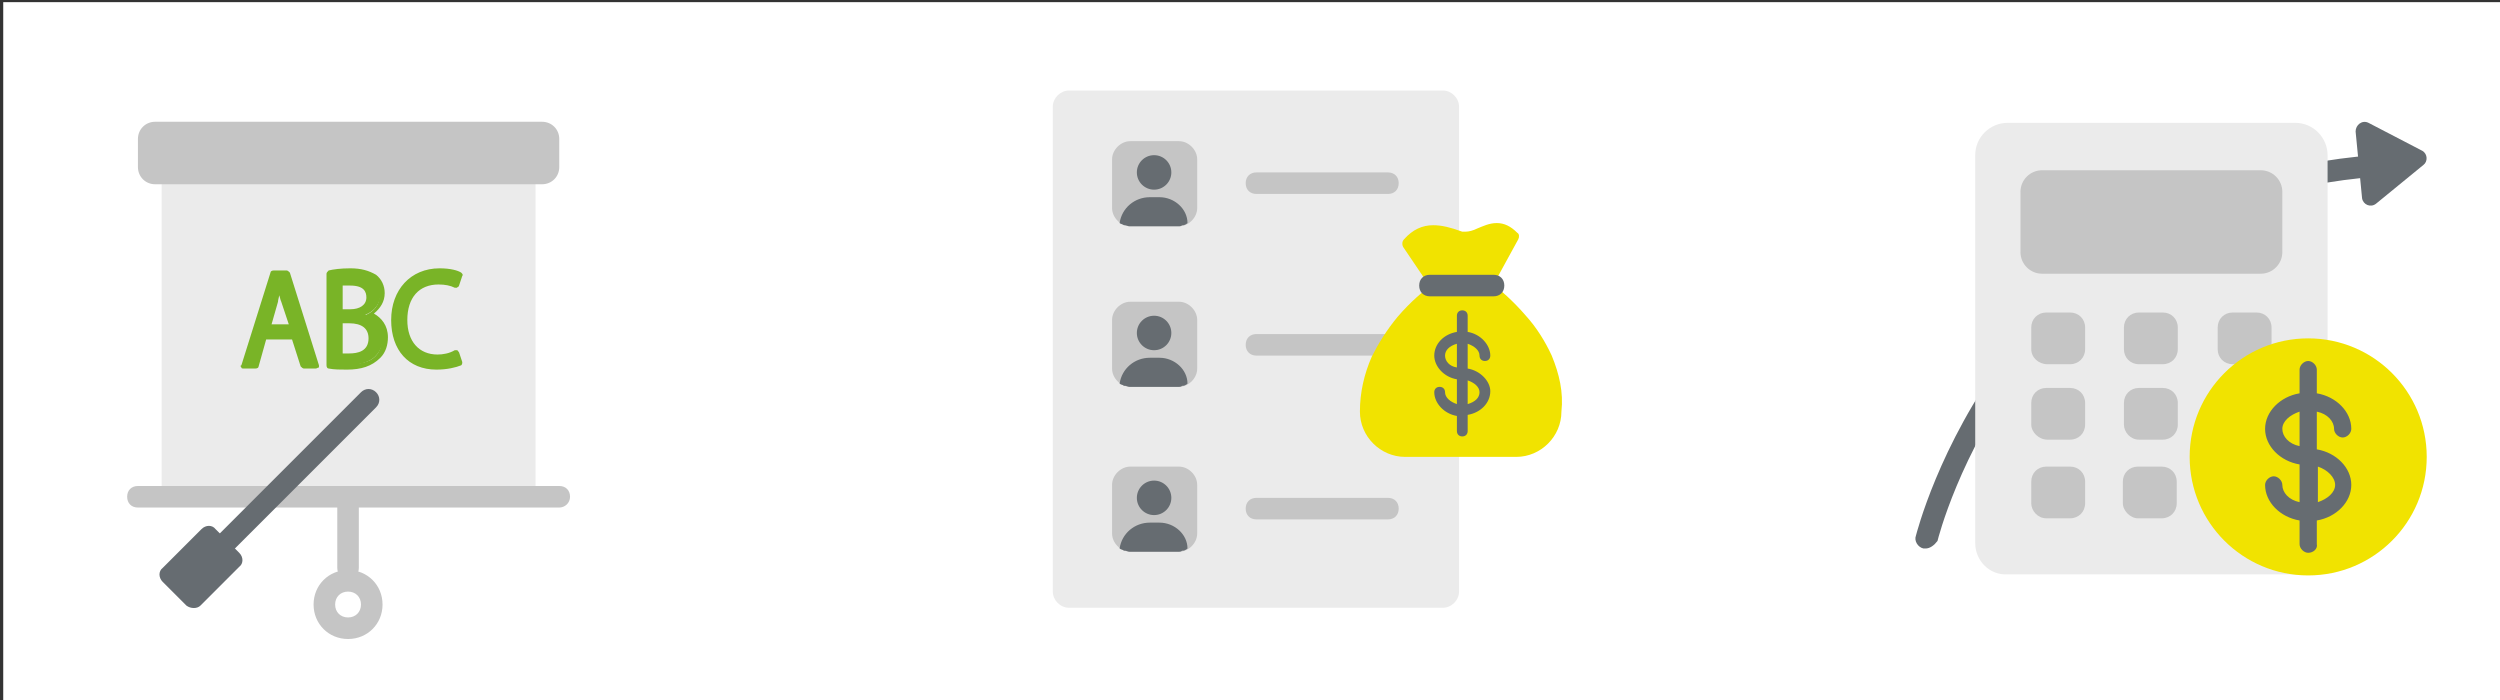 <?xml version="1.0" encoding="utf-8"?>
<!-- Generator: Adobe Illustrator 28.1.0, SVG Export Plug-In . SVG Version: 6.00 Build 0)  -->
<svg version="1.1" id="Шар_1" xmlns="http://www.w3.org/2000/svg" xmlns:xlink="http://www.w3.org/1999/xlink" x="0px" y="0px"
	 viewBox="0 0 232 65" style="enable-background:new 0 0 232 65;" xml:space="preserve">
<rect x="0" y="0" width="232" height="65" fill="#333333" stroke="none"/>
<style type="text/css">
	.st0{fill:#FFFFFF;}
	.st1{fill:#EBEBEB;}
	.st2{fill:#C5C5C5;}
	.st3{fill:#666C71;}
	.st4{fill:#F1E300;}
	.st5{fill:#79B427;}
</style>
<rect x="0.3" y="0.2" class="st0" width="232" height="65"/>
<g>
	<path class="st1" d="M133.9,56.4H99.2c-0.8,0-1.5-0.7-1.5-1.5v-45c0-0.8,0.7-1.5,1.5-1.5h34.7c0.8,0,1.5,0.7,1.5,1.5v45
		C135.4,55.7,134.7,56.4,133.9,56.4z"/>
	<g>
		<g>
			<g>
				<g>
					<path class="st2" d="M128.8,18h-12.2c-0.6,0-1-0.4-1-1s0.4-1,1-1h12.2c0.6,0,1,0.4,1,1S129.4,18,128.8,18z"/>
				</g>
			</g>
		</g>
		<g>
			<g>
				<g>
					<g>
						<g>
							<path class="st2" d="M111.1,19.3c0,0.9-0.8,1.7-1.7,1.7h-4.5c-0.9,0-1.7-0.8-1.7-1.7v-4.5c0-0.9,0.8-1.7,1.7-1.7h4.5
								c0.9,0,1.7,0.8,1.7,1.7V19.3z"/>
						</g>
					</g>
					<g>
						<g>
							<g>
								<circle class="st3" cx="107.1" cy="16" r="1.6"/>
							</g>
						</g>
					</g>
				</g>
			</g>
			<path class="st3" d="M107.6,18.3h-0.9c-1.4,0-2.6,1-2.8,2.4c0.1,0.1,0.3,0.1,0.4,0.2c0,0,0.1,0,0.1,0c0.1,0,0.3,0.1,0.4,0.1h4.5
				c0.2,0,0.3,0,0.4-0.1c0,0,0.1,0,0.1,0c0.1,0,0.3-0.1,0.4-0.2C110.2,19.4,109,18.3,107.6,18.3z"/>
		</g>
	</g>
	<g>
		<g>
			<g>
				<g>
					<path class="st2" d="M128.8,33h-12.2c-0.6,0-1-0.4-1-1s0.4-1,1-1h12.2c0.6,0,1,0.4,1,1S129.4,33,128.8,33z"/>
				</g>
			</g>
		</g>
		<g>
			<g>
				<g>
					<g>
						<g>
							<path class="st2" d="M111.1,34.2c0,0.9-0.8,1.7-1.7,1.7h-4.5c-0.9,0-1.7-0.8-1.7-1.7v-4.5c0-0.9,0.8-1.7,1.7-1.7h4.5
								c0.9,0,1.7,0.8,1.7,1.7V34.2z"/>
						</g>
					</g>
					<g>
						<g>
							<g>
								<circle class="st3" cx="107.1" cy="30.9" r="1.6"/>
							</g>
						</g>
					</g>
				</g>
			</g>
			<path class="st3" d="M107.6,33.2h-0.9c-1.4,0-2.6,1-2.8,2.4c0.1,0.1,0.3,0.1,0.4,0.2c0,0,0.1,0,0.1,0c0.1,0,0.3,0.1,0.4,0.1h4.5
				c0.2,0,0.3,0,0.4-0.1c0,0,0.1,0,0.1,0c0.1,0,0.3-0.1,0.4-0.2C110.2,34.3,109,33.2,107.6,33.2z"/>
		</g>
	</g>
	<g>
		<g>
			<g>
				<g>
					<path class="st2" d="M128.8,48.2h-12.2c-0.6,0-1-0.4-1-1s0.4-1,1-1h12.2c0.6,0,1,0.4,1,1S129.4,48.2,128.8,48.2z"/>
				</g>
			</g>
		</g>
		<g>
			<g>
				<g>
					<g>
						<g>
							<path class="st2" d="M111.1,49.5c0,0.9-0.8,1.7-1.7,1.7h-4.5c-0.9,0-1.7-0.8-1.7-1.7V45c0-0.9,0.8-1.7,1.7-1.7h4.5
								c0.9,0,1.7,0.8,1.7,1.7V49.5z"/>
						</g>
					</g>
					<g>
						<g>
							<g>
								<circle class="st3" cx="107.1" cy="46.2" r="1.6"/>
							</g>
						</g>
					</g>
				</g>
			</g>
			<path class="st3" d="M107.6,48.5h-0.9c-1.4,0-2.6,1-2.8,2.4c0.1,0.1,0.3,0.1,0.4,0.2c0,0,0.1,0,0.1,0c0.1,0,0.3,0.1,0.4,0.1h4.5
				c0.2,0,0.3,0,0.4-0.1c0,0,0.1,0,0.1,0c0.1,0,0.3-0.1,0.4-0.2C110.2,49.6,109,48.5,107.6,48.5z"/>
		</g>
	</g>
</g>
<g>
	<g>
		<path class="st4" d="M144,33c-0.6-1.3-1.4-2.6-2.4-3.7c-1.2-1.4-2.4-2.4-3-2.9l2.3-4.2c0.1-0.2,0.1-0.5-0.1-0.6
			c-0.6-0.6-1.2-0.9-1.9-0.9c-0.7,0-1.3,0.3-1.8,0.5c-0.4,0.2-0.8,0.3-1.1,0.3c-0.1,0-0.2,0-0.3,0c-1.1-0.4-1.9-0.6-2.7-0.6
			c-1,0-1.9,0.4-2.7,1.3c-0.2,0.2-0.2,0.5-0.1,0.7l2.5,3.7c-0.6,0.4-1.8,1.4-3,2.8c-1,1.2-1.8,2.5-2.4,3.7c-0.7,1.6-1.1,3.3-1.1,5.1
			c0,2.3,1.9,4.2,4.2,4.2h10.3c2.3,0,4.2-1.9,4.2-4.2C145.1,36.4,144.7,34.7,144,33z"/>
		<path class="st3" d="M138.6,27.5h-5.9c-0.6,0-1-0.4-1-1s0.4-1,1-1h5.9c0.6,0,1,0.4,1,1S139.2,27.5,138.6,27.5z"/>
	</g>
	<path class="st3" d="M136.2,34.2v-2.3c0.6,0.2,1.1,0.6,1.1,1.1c0,0.3,0.2,0.5,0.5,0.5c0.3,0,0.5-0.2,0.5-0.5c0-1-0.9-2-2.1-2.2
		v-1.5c0-0.3-0.2-0.5-0.5-0.5c-0.3,0-0.5,0.2-0.5,0.5v1.5c-1.2,0.2-2.1,1.1-2.1,2.2c0,1,0.9,2,2.1,2.2v2.3c-0.6-0.2-1.1-0.6-1.1-1.1
		c0-0.3-0.2-0.5-0.5-0.5c-0.3,0-0.5,0.2-0.5,0.5c0,1,0.9,2,2.1,2.2V40c0,0.3,0.2,0.5,0.5,0.5c0.3,0,0.5-0.2,0.5-0.5v-1.5
		c1.2-0.2,2.1-1.1,2.1-2.2C138.3,35.4,137.4,34.4,136.2,34.2z M136.2,35.3c0.6,0.2,1.1,0.6,1.1,1.1c0,0.5-0.4,0.9-1.1,1.1V35.3z
		 M134.1,33c0-0.5,0.4-0.9,1.1-1.1v2.2C134.5,34,134.1,33.5,134.1,33z"/>
</g>
<path class="st3" d="M178.7,50.9c-0.1,0-0.2,0-0.2,0c-0.5-0.1-0.9-0.7-0.7-1.2c0.1-0.3,8.1-32.7,42.5-35.3c0.6-0.1,1,0.4,1.1,0.9
	c0,0.6-0.4,1-0.9,1.1c-32.9,2.5-40.6,33.4-40.7,33.8C179.5,50.6,179.1,50.9,178.7,50.9z"/>
<g>
	<path class="st1" d="M183.3,50.4V14.4c0-1.7,1.4-3,3-3H213c1.7,0,3,1.4,3,3v35.9c0,1.7-1.4,3-3,3h-26.7
		C184.6,53.4,183.3,52,183.3,50.4z"/>
	<path class="st2" d="M187.5,23.4v-5.6c0-1.1,0.9-2,2-2h20.3c1.1,0,2,0.9,2,2v5.6c0,1.1-0.9,2-2,2h-20.3
		C188.4,25.4,187.5,24.5,187.5,23.4z"/>
	<g>
		<g>
			<path class="st2" d="M188.5,39.4v-2c0-0.8,0.6-1.4,1.4-1.4h2.2c0.8,0,1.4,0.6,1.4,1.4v2c0,0.8-0.6,1.4-1.4,1.4H190
				C189.2,40.8,188.5,40.1,188.5,39.4z"/>
			<path class="st2" d="M188.5,32.4v-2c0-0.8,0.6-1.4,1.4-1.4h2.2c0.8,0,1.4,0.6,1.4,1.4v2c0,0.8-0.6,1.4-1.4,1.4H190
				C189.2,33.8,188.5,33.2,188.5,32.4z"/>
			<path class="st2" d="M188.5,46.7v-2c0-0.8,0.6-1.4,1.4-1.4h2.2c0.8,0,1.4,0.6,1.4,1.4v2c0,0.8-0.6,1.4-1.4,1.4h-2.2
				C189.1,48.1,188.5,47.4,188.5,46.7z"/>
		</g>
	</g>
	<g>
		<g>
			<path class="st2" d="M197.1,39.4v-2c0-0.8,0.6-1.4,1.4-1.4h2.2c0.8,0,1.4,0.6,1.4,1.4v2c0,0.8-0.6,1.4-1.4,1.4h-2.2
				C197.7,40.8,197.1,40.1,197.1,39.4z"/>
			<path class="st2" d="M197.1,32.4v-2c0-0.8,0.6-1.4,1.4-1.4h2.2c0.8,0,1.4,0.6,1.4,1.4v2c0,0.8-0.6,1.4-1.4,1.4h-2.2
				C197.7,33.8,197.1,33.2,197.1,32.4z"/>
			<path class="st2" d="M197,46.7v-2c0-0.8,0.6-1.4,1.4-1.4h2.2c0.8,0,1.4,0.6,1.4,1.4v2c0,0.8-0.6,1.4-1.4,1.4h-2.2
				C197.7,48.1,197,47.4,197,46.7z"/>
		</g>
	</g>
	<g>
		<g>
			<path class="st2" d="M205.8,39.4v-2c0-0.8,0.6-1.4,1.4-1.4h2.2c0.8,0,1.4,0.6,1.4,1.4v2c0,0.8-0.6,1.4-1.4,1.4h-2.2
				C206.4,40.8,205.8,40.1,205.8,39.4z"/>
			<path class="st2" d="M205.8,32.4v-2c0-0.8,0.6-1.4,1.4-1.4h2.2c0.8,0,1.4,0.6,1.4,1.4v2c0,0.8-0.6,1.4-1.4,1.4h-2.2
				C206.4,33.8,205.8,33.2,205.8,32.4z"/>
			<path class="st2" d="M205.7,46.7v-2c0-0.8,0.6-1.4,1.4-1.4h2.2c0.8,0,1.4,0.6,1.4,1.4v2c0,0.8-0.6,1.4-1.4,1.4h-2.2
				C206.4,48.1,205.7,47.4,205.7,46.7z"/>
		</g>
	</g>
</g>
<path class="st3" d="M224.8,14l-5-2.6c-0.6-0.3-1.2,0.2-1.2,0.8l0.6,6.2c0.1,0.6,0.8,0.9,1.3,0.5l4.4-3.6
	C225.3,15,225.3,14.3,224.8,14z"/>
<g>
	<circle class="st4" cx="214.2" cy="42.4" r="11"/>
	<g>
		<g>
			<path class="st3" d="M216.9,39.9c0,0.3,0.3,0.6,0.6,0.6c0.3,0,0.6-0.3,0.6-0.6c0-1.6-1.4-2.9-3.2-3.1v-2.4c0-0.3-0.3-0.6-0.6-0.6
				c-0.3,0-0.6,0.3-0.6,0.6v2.4c-1.8,0.2-3.2,1.5-3.2,3.1c0,1.6,1.4,2.9,3.2,3.1v4c-1.2-0.2-2.1-1-2.1-2c0-0.3-0.3-0.6-0.6-0.6
				s-0.6,0.3-0.6,0.6c0,1.6,1.4,2.9,3.2,3.1v2.4c0,0.3,0.3,0.6,0.6,0.6c0.3,0,0.6-0.3,0.6-0.6v-2.4c1.8-0.2,3.2-1.5,3.2-3.1
				c0-1.6-1.4-2.9-3.2-3.1v-4C216,38.1,216.9,38.9,216.9,39.9z M211.6,39.9c0-1,0.9-1.8,2.1-2v3.9C212.5,41.6,211.6,40.8,211.6,39.9
				z M216.9,45c0,1-0.9,1.8-2.1,2V43C216,43.2,216.9,44,216.9,45z"/>
			<path class="st3" d="M214.2,51.3c-0.4,0-0.8-0.4-0.8-0.8v-2.2c-1.8-0.3-3.2-1.7-3.2-3.3c0-0.4,0.4-0.8,0.8-0.8s0.8,0.4,0.8,0.8
				c0,0.7,0.6,1.4,1.6,1.6v-3.5c-1.8-0.3-3.2-1.7-3.2-3.3s1.4-3,3.2-3.3v-2.2c0-0.4,0.4-0.8,0.8-0.8s0.8,0.4,0.8,0.8v2.2
				c1.8,0.3,3.2,1.7,3.2,3.3c0,0.4-0.4,0.8-0.8,0.8s-0.8-0.4-0.8-0.8c0-0.7-0.6-1.4-1.6-1.6v3.5c1.8,0.3,3.2,1.7,3.2,3.3
				s-1.4,3-3.2,3.3v2.2C215.1,50.9,214.7,51.3,214.2,51.3z M211,44.7c-0.2,0-0.3,0.1-0.3,0.3c0,1.4,1.3,2.6,3,2.8l0.2,0v2.6
				c0,0.2,0.1,0.3,0.3,0.3s0.3-0.1,0.3-0.3v-2.6l0.2,0c1.7-0.2,3-1.4,3-2.8c0-1.4-1.3-2.6-3-2.8l-0.2,0v-4.5l0.3,0
				c1.3,0.2,2.3,1.1,2.3,2.2c0,0.2,0.1,0.3,0.3,0.3s0.3-0.1,0.3-0.3c0-1.4-1.3-2.6-3-2.8l-0.2,0v-2.6c0-0.2-0.1-0.3-0.3-0.3
				s-0.3,0.1-0.3,0.3V37l-0.2,0c-1.7,0.2-3,1.4-3,2.8c0,1.4,1.3,2.6,3,2.8l0.2,0v4.5l-0.3,0c-1.3-0.2-2.3-1.1-2.3-2.2
				C211.4,44.8,211.2,44.7,211,44.7z M214.6,47.2v-4.5l0.3,0c1.3,0.2,2.3,1.1,2.3,2.2s-1,2-2.3,2.2L214.6,47.2z M215.1,43.3v3.3
				c0.9-0.3,1.6-0.9,1.6-1.6S216,43.6,215.1,43.3z M213.9,42.1l-0.3,0c-1.3-0.2-2.3-1.1-2.3-2.2c0-1.1,1-2,2.3-2.2l0.3,0V42.1z
				 M213.4,38.2c-0.9,0.3-1.6,0.9-1.6,1.6c0,0.7,0.6,1.4,1.6,1.6V38.2z"/>
		</g>
	</g>
</g>
<g>
	<rect x="15" y="13.7" class="st1" width="34.7" height="32.2"/>
	<path class="st2" d="M50.3,17.1H14.4c-0.9,0-1.6-0.7-1.6-1.6v-2.6c0-0.9,0.7-1.6,1.6-1.6h35.9c0.9,0,1.6,0.7,1.6,1.6v2.6
		C51.9,16.4,51.2,17.1,50.3,17.1z"/>
	<path class="st2" d="M51.9,47.1H12.8c-0.6,0-1-0.4-1-1s0.4-1,1-1h39.1c0.6,0,1,0.4,1,1S52.4,47.1,51.9,47.1z"/>
	<path class="st2" d="M32.3,53.7c-0.6,0-1-0.4-1-1v-6.4c0-0.6,0.4-1,1-1s1,0.4,1,1v6.4C33.3,53.3,32.9,53.7,32.3,53.7z"/>
	<path class="st2" d="M32.3,59.3c-1.8,0-3.2-1.4-3.2-3.2s1.4-3.2,3.2-3.2c1.8,0,3.2,1.4,3.2,3.2S34.1,59.3,32.3,59.3z M32.3,54.9
		c-0.7,0-1.2,0.5-1.2,1.2s0.5,1.2,1.2,1.2s1.2-0.5,1.2-1.2S33,54.9,32.3,54.9z"/>
</g>
<g>
	<g>
		<path class="st5" d="M24.6,31.2l-0.8,2.7h-1.1l2.7-8.6h1.3l2.7,8.6h-1.1l-0.9-2.7H24.6z M27.2,30.3l-0.8-2.4
			c-0.2-0.5-0.3-1.1-0.4-1.6l0,0c-0.1,0.5-0.3,1-0.4,1.6l-0.8,2.5L27.2,30.3L27.2,30.3z"/>
		<path class="st5" d="M29.3,34.2h-1.1c-0.1,0-0.2-0.1-0.3-0.2l-0.8-2.5h-2.4L24,34c0,0.1-0.1,0.2-0.3,0.2h-1.1
			c-0.1,0-0.2,0-0.2-0.1c-0.1-0.1-0.1-0.2,0-0.2l2.7-8.6c0-0.1,0.1-0.2,0.3-0.2h1.2c0.1,0,0.2,0.1,0.3,0.2l2.7,8.6
			c0,0.1,0,0.2,0,0.2C29.5,34.1,29.4,34.2,29.3,34.2z M28.4,33.6H29l-2.5-8.1h-0.9L23,33.6h0.5l0.8-2.5c0-0.1,0.1-0.2,0.3-0.2h2.8
			c0.1,0,0.2,0.1,0.3,0.2L28.4,33.6z M27.2,30.6h-2.3c-0.1,0-0.2,0-0.2-0.1c-0.1-0.1-0.1-0.2,0-0.2l0.8-2.5c0.1-0.3,0.1-0.6,0.2-0.9
			c0.1-0.2,0.1-0.4,0.2-0.6c0-0.1,0.1-0.2,0.2-0.2c0.1,0,0.2,0.1,0.3,0.2c0.1,0.3,0.2,0.6,0.2,0.9c0.1,0.2,0.1,0.5,0.2,0.7l0.8,2.4
			c0,0,0,0.1,0,0.1v0.1C27.4,30.5,27.3,30.6,27.2,30.6z M25.2,30.1h1.6L26.1,28c-0.1-0.2-0.1-0.4-0.2-0.6c0,0.2-0.1,0.4-0.1,0.6
			L25.2,30.1z"/>
	</g>
	<g>
		<path class="st5" d="M30.5,25.4c0.4-0.1,1.1-0.2,1.9-0.2c1,0,1.7,0.2,2.2,0.6c0.4,0.3,0.7,0.8,0.7,1.5c0,0.8-0.5,1.6-1.4,1.9l0,0
			c0.8,0.2,1.6,0.9,1.6,2.2c0,0.8-0.3,1.3-0.7,1.7c-0.5,0.5-1.5,0.8-2.8,0.8c-0.7,0-1.3-0.1-1.6-0.1V25.4z M31.6,29h0.9
			c1.1,0,1.7-0.6,1.7-1.4c0-1-0.7-1.4-1.7-1.4c-0.5,0-0.8,0.1-0.9,0.1V29z M31.6,33c0.2,0.1,0.5,0.1,0.9,0.1c1.1,0,2.1-0.4,2.1-1.7
			c0-1.2-0.9-1.6-2.1-1.6h-0.9V33z"/>
		<path class="st5" d="M32.2,34.3c-0.6,0-1.2,0-1.7-0.1c-0.1,0-0.2-0.1-0.2-0.3v-8.5c0-0.1,0.1-0.2,0.2-0.3c0.4-0.1,1.1-0.2,2-0.2
			c1,0,1.7,0.2,2.4,0.6c0.5,0.4,0.8,1,0.8,1.7c0,0.8-0.4,1.4-1,1.9c0.7,0.4,1.3,1.1,1.3,2.2c0,0.7-0.2,1.4-0.7,1.9
			C34.5,34,33.5,34.3,32.2,34.3z M30.8,33.7c0.4,0.1,0.9,0.1,1.4,0.1c1.2,0,2.1-0.2,2.6-0.7c0.4-0.4,0.6-0.9,0.6-1.5
			c0-1.4-1.1-1.8-1.4-1.9c-0.1,0-0.2-0.1-0.2-0.2c0-0.1,0.1-0.2,0.2-0.3c0.7-0.3,1.2-0.9,1.2-1.7c0-0.6-0.2-1-0.5-1.3
			c-0.5-0.4-1.2-0.5-2.1-0.5c-0.7,0-1.2,0-1.6,0.1V33.7z M32.4,33.4c-0.4,0-0.7,0-0.9-0.1c-0.1,0-0.2-0.1-0.2-0.3v-3.3
			c0-0.1,0.1-0.3,0.3-0.3h0.9c1.5,0,2.3,0.7,2.3,1.9C34.8,32.6,33.9,33.4,32.4,33.4z M31.8,32.8c0.2,0,0.4,0,0.6,0
			c0.8,0,1.8-0.2,1.8-1.4c0-0.9-0.6-1.4-1.8-1.4h-0.6V32.8z M32.5,29.2h-0.9c-0.1,0-0.3-0.1-0.3-0.3v-2.8c0-0.1,0.1-0.3,0.3-0.3
			c0.1,0,0.1,0,0.2,0c0.2,0,0.4,0,0.7,0c1.7,0,2,1.1,2,1.7C34.5,28.6,33.7,29.2,32.5,29.2z M31.8,28.7h0.7c0.9,0,1.5-0.4,1.5-1.1
			c0-0.5-0.2-1.1-1.5-1.1c-0.3,0-0.5,0-0.7,0V28.7z"/>
	</g>
	<g>
		<path class="st5" d="M42.6,33.6c-0.4,0.2-1.1,0.4-2.1,0.4c-2.3,0-4-1.5-4-4.3c0-2.7,1.7-4.5,4.2-4.5c1,0,1.6,0.2,1.9,0.4l-0.3,0.9
			c-0.4-0.2-1-0.4-1.6-0.4c-1.9,0-3.2,1.3-3.2,3.5c0,2.1,1.1,3.5,3.1,3.5c0.7,0,1.3-0.2,1.7-0.4L42.6,33.6z"/>
		<path class="st5" d="M40.5,34.3c-2.6,0-4.2-1.8-4.2-4.6c0-2.8,1.8-4.8,4.5-4.8c1,0,1.7,0.2,2,0.4c0.1,0.1,0.2,0.2,0.1,0.3
			l-0.3,0.9c0,0.1-0.1,0.1-0.2,0.2c-0.1,0-0.2,0-0.2,0c-0.4-0.2-0.9-0.3-1.5-0.3c-1.8,0-2.9,1.2-2.9,3.3c0,2,1.1,3.2,2.8,3.2
			c0.5,0,1.1-0.1,1.6-0.4c0.1,0,0.2,0,0.2,0c0.1,0,0.1,0.1,0.2,0.2l0.3,0.9c0,0.1,0,0.2-0.1,0.3C42.3,34.1,41.5,34.3,40.5,34.3z
			 M40.7,25.5c-2.3,0-3.9,1.7-3.9,4.2c0,2.5,1.4,4.1,3.7,4.1c0.8,0,1.4-0.1,1.8-0.3l-0.1-0.4c-0.5,0.2-1,0.3-1.5,0.3
			c-2.1,0-3.4-1.4-3.4-3.7c0-2.3,1.3-3.8,3.4-3.8c0.5,0,1,0.1,1.5,0.3l0.1-0.4C42,25.6,41.4,25.5,40.7,25.5z"/>
	</g>
</g>
<g>
	<path class="st3" d="M21.1,51.2c-0.3,0-0.5-0.1-0.7-0.3c-0.4-0.4-0.4-1,0-1.4l13.1-13.1c0.4-0.4,1-0.4,1.4,0s0.4,1,0,1.4L21.8,50.9
		C21.6,51.1,21.3,51.2,21.1,51.2z"/>
	<path class="st3" d="M17.3,56.2l-2.2-2.2c-0.4-0.4-0.4-1,0-1.3l3.6-3.6c0.4-0.4,1-0.4,1.3,0l2.2,2.2c0.4,0.4,0.4,1,0,1.3l-3.6,3.6
		C18.3,56.5,17.7,56.5,17.3,56.2z"/>
</g>
</svg>
